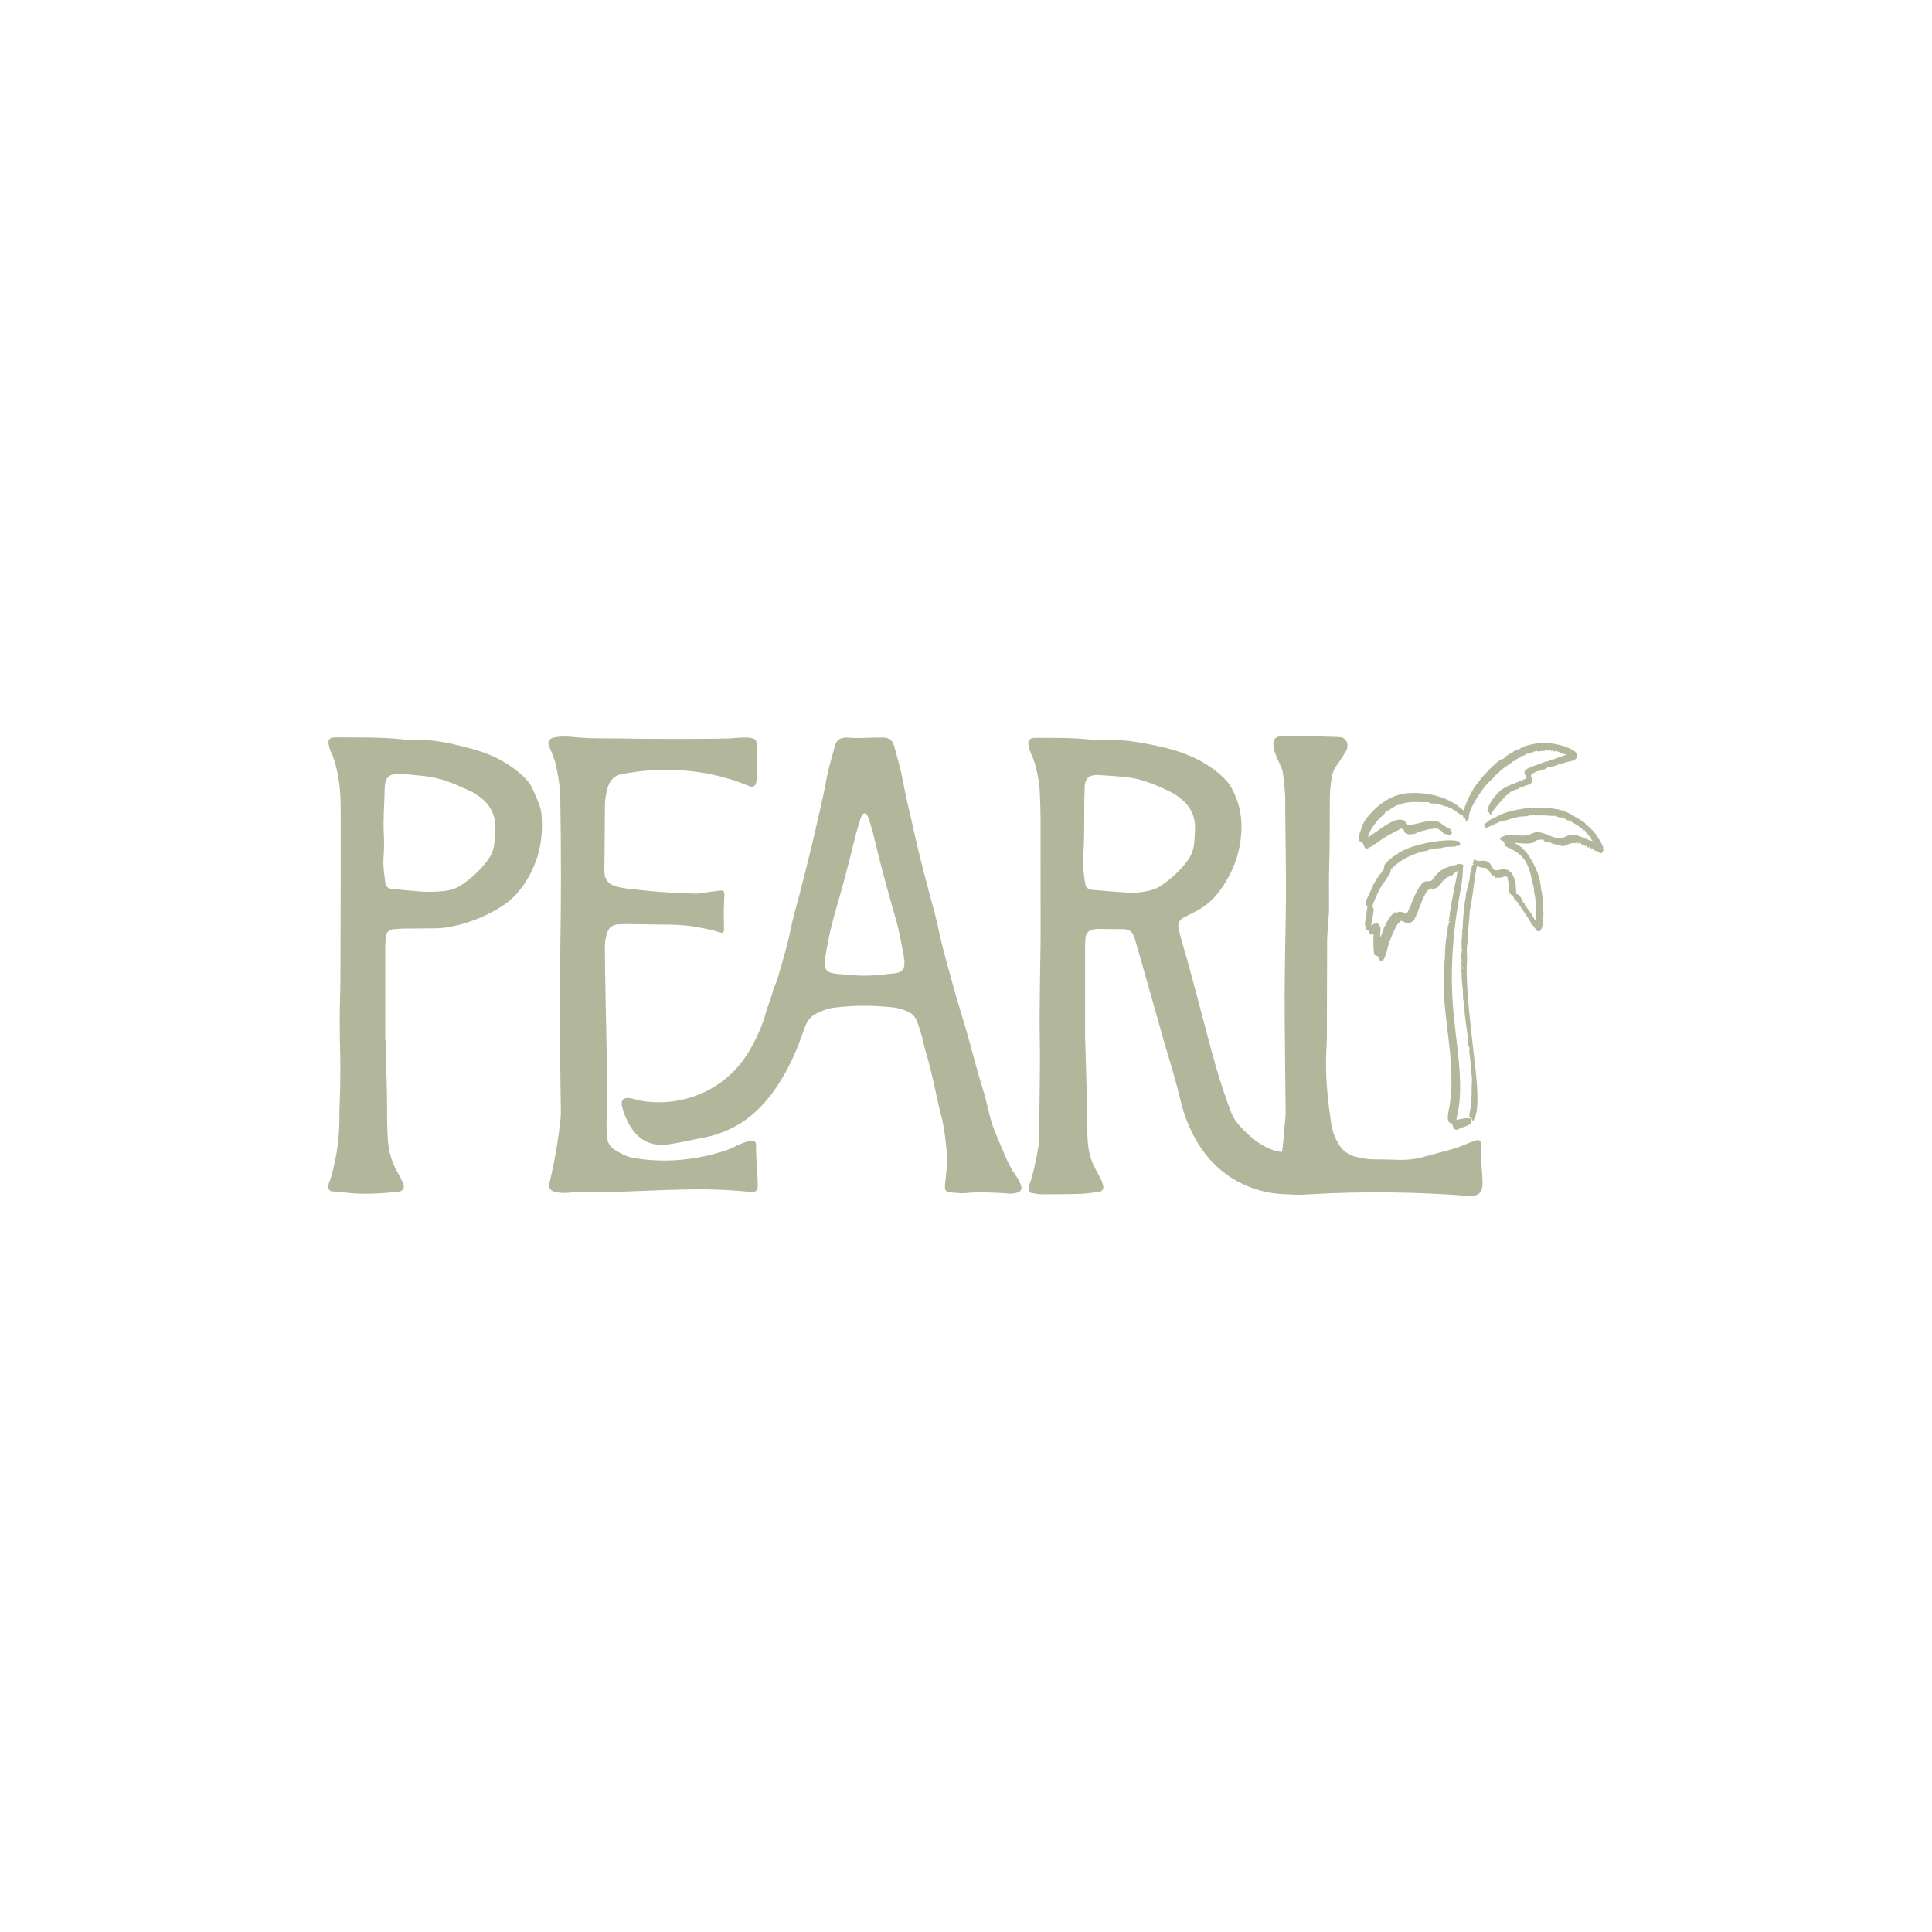 <svg viewBox="0 0 108 108" height="1080" width="1080" xmlns="http://www.w3.org/2000/svg" data-name="Layer 1" id="a">
  <path fill="#b2b69b" d="M30.166,45.038c.129.386.132.795.128,1.199-.011,1.174-.36,2.252-1.013,3.216-.331.488-.748.911-1.263,1.233-.898.562-1.862.942-2.901,1.133-.232.043-.471.068-.707.073-.594.013-1.188.007-1.782.015-.213.003-.427.012-.639.037-.249.029-.392.177-.422.41-.009.071-.013.142-.016.213-.006.118-.015.237-.015.356,0,1.735,0,3.47,0,5.204h.018c.027,1.021.056,2.042.078,3.063.01.451-.001.903.006,1.354.007.38.019.76.041,1.14.038.649.206,1.262.533,1.83.118.205.228.416.324.632.106.237-.01.446-.251.471-1.017.11-2.035.172-3.056.039-.235-.031-.472-.039-.708-.061-.067-.006-.172-.142-.166-.21.008-.094.004-.196.041-.278.147-.328.213-.676.292-1.024.201-.886.29-1.779.285-2.685-.003-.522.035-1.045.042-1.567.009-.617.021-1.236.004-1.853-.034-1.212-.04-2.423.002-3.634.004-.119.007-.238.007-.357.006-1.853.013-3.707.017-5.56.002-1.331.001-2.661,0-3.992-.001-.594-.008-1.188-.103-1.777-.091-.564-.197-1.121-.449-1.642-.071-.146-.102-.314-.132-.476-.029-.149.086-.293.224-.307.071-.007.142-.016.213-.016,1.235.011,2.471-.018,3.702.113.235.025.475.03.712.02.334-.013.664.016.995.054.781.09,1.544.285,2.296.492,1.041.286,1.984.782,2.778,1.537.192.183.361.38.469.621.146.324.301.648.414.984h0ZM26.81,44.538c-.152-.112-.311-.222-.482-.3-.431-.198-.863-.396-1.308-.557-.468-.17-.956-.274-1.456-.313-.283-.022-.566-.064-.849-.081-.235-.013-.474-.019-.708.003-.233.022-.386.176-.452.399-.033.112-.051.234-.052.351-.008.876-.097,1.75-.046,2.628.025.424.011.853-.018,1.278-.032.479.039.946.103,1.415.026.186.146.306.327.324.542.057,1.086.103,1.629.153.452.031.902.021,1.351-.032.309-.037.606-.117.871-.286.606-.387,1.126-.868,1.554-1.446.216-.291.337-.623.365-.987.016-.213.03-.426.047-.639.06-.798-.234-1.436-.876-1.91Z"></path>
  <path fill="#b2b69b" d="M42.264,64.065c-.004.754.093,1.505.093,2.257.013.185-.119.318-.301.314-.071-.002-.142-.006-.212-.013-3.176-.344-6.324.082-9.5.018-.212-.004-.425.029-.638.04-.262.013-.521.004-.773-.078-.142-.046-.273-.245-.245-.393.017-.092.05-.182.071-.273.262-1.107.449-2.227.572-3.357.041-.374.013-.757.011-1.135-.005-.615-.016-1.231-.023-1.846-.013-1.16-.034-2.321-.034-3.48,0-.971.018-1.942.035-2.912.049-2.865.051-5.73,0-8.595-.012-.667-.125-1.318-.274-1.965-.042-.183-.122-.358-.189-.535-.059-.154-.13-.304-.184-.461-.069-.198.044-.372.263-.418.351-.075.708-.076,1.06-.038,1.015.111,2.072.068,3.094.09,1.287.027,2.574.018,3.862.018.585,0,1.209-.014,1.809-.023.253-.004,1.457-.195,1.514.171.015.093.032.187.036.281.021.458.034.917.01,1.374-.017.311.052,1.046-.443.837-2.242-.948-4.765-1.13-7.148-.664-.303.059-.511.227-.654.493-.149.277-.189.583-.238.887-.019.116-.02.236-.021.354-.011,1.207-.021,2.415-.031,3.623,0,.047,0,.095.002.142.018.361.208.628.556.742.201.065.411.117.621.141.658.077,1.317.15,1.977.201.613.047,1.229.061,1.844.091.359.018.705-.078,1.057-.116.64-.069.685-.205.635.559-.035.542-.006,1.088-.006,1.632,0,.061-.09.131-.145.115-.022-.007-.047-.005-.069-.013-.47-.17-.959-.243-1.449-.331-.542-.096-1.08-.107-1.623-.114-.639-.008-1.278-.02-1.918-.026-.236-.002-.474-.001-.71.014-.329.022-.531.186-.622.489-.068.227-.124.456-.123.697.001.993.019,1.987.04,2.981.04,1.941.094,3.883.069,5.82-.006.45-.015.9-.016,1.349,0,.189.009.379.027.568.028.302.179.54.432.7.321.202.66.383,1.037.449,1.172.207,2.376.196,3.548-.008.586-.102,1.163-.252,1.725-.444.264-.09,1.295-.692,1.53-.446.058.061.061.154.06.238h0Z"></path>
  <path fill="#b2b69b" d="M57.099,66.355c-.053-.239-.176-.442-.313-.638-.261-.373-.465-.776-.637-1.197-.136-.331-.276-.66-.419-.988-.182-.416-.327-.843-.433-1.285-.105-.44-.205-.883-.34-1.314-.431-1.364-.749-2.759-1.177-4.123-.342-1.091-.63-2.198-.937-3.299-.102-.367-.191-.737-.279-1.108-.104-.44-.187-.886-.305-1.323-.421-1.564-.845-3.128-1.192-4.711-.194-.884-.423-1.762-.583-2.652-.122-.684-.316-1.344-.498-2.01-.092-.335-.275-.467-.623-.482-.071-.003-.142.007-.214.005-.596-.01-1.19.065-1.786,0-.092-.01-.189.015-.283.031-.152.026-.258.118-.332.248-.035.061-.063.129-.08.198-.147.601-.355,1.185-.459,1.799-.104.61-.246,1.214-.38,1.818-.35,1.581-.741,3.153-1.149,4.722-.161.622-.348,1.24-.474,1.87-.181.907-.451,1.793-.709,2.681-.071.245-.164.472-.264.695-.027.107-.055.213-.083.319-.075.279-.194.542-.286.814-.188.772-.576,1.651-.985,2.338-.45.755-1.068,1.411-1.802,1.895-.846.557-1.84.882-2.849.947-.482.031-.984.01-1.459-.083-.256-.05-.835-.318-.996.025-.075.161.057.527.118.694.426,1.168,1.181,1.91,2.466,1.73.654-.091,1.306-.251,1.955-.373,2.167-.409,3.563-1.766,4.62-3.688.427-.777.755-1.603,1.042-2.44.09-.261.224-.507.446-.678.233-.18.577-.304.807-.377.084-.027.171-.049.262-.067.094-.018.189-.025.284-.036,1.046-.124,2.093-.112,3.14,0,.265.028.514.103.758.198.281.108.489.3.593.584.098.268.185.54.263.815.077.275.125.559.208.832.23.753.404,1.519.57,2.288.091.419.175.841.287,1.253.202.741.277,1.5.346,2.258.028.305-.012.618-.033.926-.016.237-.054.474-.074.711-.032.4.016.459.409.489.261.02.527.053.785.026.572-.059,1.142-.035,1.713-.013.214.008.428.03.642.043.192.012.38-.009.562-.08.107-.042.181-.178.157-.287ZM50.554,53.943c-.011.206-.139.361-.332.418-.046.013-.091.031-.138.037-.733.089-1.466.177-2.206.128-.332-.025-.665-.048-.997-.078-.141-.013-.284-.033-.422-.067-.2-.049-.334-.207-.341-.408-.006-.166-.004-.334.022-.497.127-.799.288-1.592.516-2.37.416-1.416.788-2.843,1.139-4.277.091-.369.206-.733.315-1.097.02-.067.056-.132.096-.188.026-.036.072-.072.113-.076.037-.004.091.023.116.054.045.054.086.117.107.183.1.318.208.634.284.958.364,1.553.781,3.092,1.226,4.623.22.755.349,1.53.493,2.302.021.115.016.237.009.355h0Z"></path>
  <path fill="#b2b69b" d="M82.875,66.063c-.019-.686-.134-1.369-.061-2.058.004-.023-.001-.048-.002-.071-.004-.111-.146-.231-.246-.201-.135.042-.269.088-.402.139-.288.11-.568.244-.863.331-.591.174-1.191.315-1.783.483-.417.118-.841.16-1.272.152-.48-.009-.96-.031-1.44-.028-.343.002-.674-.063-1.005-.141-.388-.092-.732-.325-.941-.664-.223-.362-.377-.745-.441-1.167-.217-1.432-.358-2.869-.267-4.32.012-.189.019-.379.019-.568.006-1.778.007-3.556.016-5.334.001-.307.031-.615.05-.922.019-.308.058-.614.059-.922.001-.782-.016-1.563.007-2.346.037-1.256.03-2.513.035-3.769.001-.405.041-.804.106-1.203.043-.263.14-.494.304-.709.186-.244.344-.509.503-.772.075-.124.084-.27.061-.414-.024-.152-.181-.32-.325-.342-.07-.011-.141-.015-.212-.018-.496-.014-.994-.033-1.492-.045-.593-.013-1.187-.015-1.776.019-.19.011-.338.198-.328.399.007.141.017.287.062.418.085.246.191.484.299.721.079.173.163.342.181.536.047.495.127.986.125,1.487-.004.948.018,1.896.026,2.844.007.925.022,1.849.012,2.774-.018,1.731-.067,3.46-.071,5.191-.004,1.873.03,3.745.043,5.618.004.521.038,1.048-.024,1.563-.049.405-.076,1.028-.136,1.434,0,.005-.027.238-.032.238-.923-.072-1.829-.843-2.427-1.53l-.003-.003c-.171-.197-.308-.421-.404-.663-.298-.754-.645-1.816-.853-2.552-.679-2.398-1.159-4.454-1.859-6.845-.087-.296-.168-.594-.235-.895-.059-.264.036-.475.264-.602.228-.127.466-.236.696-.358.51-.271.949-.626,1.297-1.092.806-1.078,1.25-2.27,1.26-3.633.006-.763-.178-1.452-.522-2.115-.121-.235-.276-.438-.468-.622-.883-.844-1.948-1.339-3.113-1.645-.367-.096-.739-.176-1.112-.246-.629-.118-1.257-.228-1.905-.217-.569.01-1.141-.015-1.708-.068-.901-.084-1.803-.054-2.705-.063-.047,0-.095.008-.142.012-.141.014-.244.148-.241.299.003.17.052.324.117.48.101.24.209.481.275.732.133.505.228,1.02.25,1.544.021.498.041.997.042,1.495.004,2.162.002,4.323.002,6.485,0,.119,0,.238-.001.356-.019,1.353-.046,2.707-.054,4.06-.006.926.025,1.852.019,2.779-.009,1.41-.034,2.82-.057,4.23-.003.181-.021.362-.055.54-.123.652-.247,1.305-.464,1.935-.031.09-.035.191-.047.287-.012.1.057.194.156.21.187.029.375.071.562.071.736.001,1.473,0,2.208-.025.354-.012.707-.078,1.059-.126.103-.014.206-.167.181-.271-.032-.137-.066-.277-.125-.403-.101-.214-.224-.418-.336-.628-.25-.469-.375-.973-.409-1.5-.021-.332-.036-.664-.042-.997-.01-.57-.004-1.14-.017-1.709-.023-.973-.055-1.946-.089-3.084,0-1.593,0-3.351,0-5.109,0-.166.009-.333.023-.498.019-.224.177-.401.395-.448.092-.02.188-.035.282-.035.475,0,.95.006,1.425.01.047,0,.095.003.142.011.2.035.359.142.435.328.08.197.137.404.195.609.436,1.529.877,3.056,1.301,4.588.374,1.349.815,2.679,1.138,4.043.357,1.512,1.153,3.072,2.46,4.058.993.749,2.229,1.169,3.472,1.186.089.001.178.006.267.013.493.037,1.027-.013,1.231-.024,2.844-.155,5.698-.124,8.538.093.19.015.388.029.567-.038.324-.121.35-.444.342-.743ZM63.733,49.877c-.21.028-.423.038-.635.025-.687-.043-1.374-.101-2.06-.16-.211-.018-.346-.146-.379-.36-.078-.515-.146-1.028-.105-1.556.038-.495.05-.992.054-1.489.006-.805-.009-1.611.031-2.413.003-.07.018-.142.039-.209.061-.195.186-.328.394-.364.093-.016.189-.037.282-.03.567.039,1.136.066,1.699.134.859.104,1.64.453,2.409.827.169.082.328.192.478.306.587.445.893,1.031.863,1.777-.01.237-.023.474-.042.71-.03.386-.151.741-.386,1.053-.417.555-.923,1.015-1.499,1.401h0c-.347.233-.747.296-1.145.349Z"></path>
  <g>
    <path fill="#b2b69b" d="M81.412,62.599c.053-.351.15-.703.179-1.062.14-1.761-.259-3.655-.381-5.413-.113-1.617-.033-3.217.179-4.816.098-.74.267-1.478.354-2.214.029-.25.026-.506.055-.755-.098-.032-.228-.063-.331-.042-.027.006-.034.04-.038.041-.285.073-.616.135-.881.326-.211.152-.363.37-.527.569-.257.072-.356-.043-.551.184-.403.472-.534,1.15-.845,1.674-.028.019-.126-.069-.175-.087-.049-.018-.235-.043-.28-.036-.011.002-.014.034-.047.039-.057.009-.09-.023-.158.004-.178.073-.464.535-.521.717-.061.071-.1.192-.132.281-.029.08-.052.153-.076.215-.02.051-.032.106-.042.16-.023.003-.033-.078-.035-.094-.016-.125.033-.295.006-.427-.024-.115-.114-.259-.243-.253-.006,0-.015.053-.102.019l-.172.108c.012-.212.084-.428.111-.635.008-.064.029-.213.026-.27-.004-.072-.063-.117-.062-.166.003-.164.366-.911.469-1.086.145-.247.453-.589.537-.835.018-.052.002-.152.043-.197.017-.019.052-.003.065-.012.021-.014.024-.056.051-.079.529-.463,1.074-.713,1.737-.88.045-.011.098.008.139-.007.056-.021.041-.062.181-.082.188-.027.245.011.384-.071.012-.007.177.02.277-.022.179-.075.554-.043.788-.082.015-.003.01-.031.025-.033.054-.008.195.039.2-.086.01-.21-.339-.213-.484-.218-.826-.025-2.222.257-2.925.685-.048.029-.194.159-.206.163-.01.004-.036-.023-.038-.021l-.007.068s-.027-.023-.038-.02c-.01.003-.145.116-.168.134-.114.093-.226.198-.316.309-.114.141-.035.094-.07.229-.053.204-.229.317-.324.503-.003.006,0,.016-.002.022-.058-.019-.048.025-.067.056-.053.085-.093.182-.169.25-.024.054.047.016.039.06-.115-.039-.07.095-.087.123-.104.174-.117.212-.194.394-.065.153-.177.321-.21.49-.01.05-.016.117-.002.165.013.044.056.041.07.058.006.008.016.018.02.025l-.148.994c.06.113,0,.263.125.331.022.012.044-.005.046-.004.027.017.089.114.099.147.004.014-.016.052-.004.065.022.023.096-.021.037.052l.187-.049c-.005.205-.018.416-.01.62.005.125.011.364.039.479.035.144.099.089.206.152.049.08.09.161.087.259.076.026.023-.041.027-.043.062-.02.048.072.072.075.01.001.12-.082.137-.108.143-.21.209-.637.292-.884.095-.286.343-.887.511-1.122.051-.071.076-.026.123-.14.15-.055.278.115.409.132.01.001.012-.035.017-.037.012-.004.04.023.084.014.086-.017.248-.132.295-.203.01-.014,0-.042.006-.051.238-.405.342-.942.6-1.379.083-.14.118-.212.265-.283.019-.009.044.004.053,0,.003-.001.016-.061.03-.034.004.007-.014.045.008.048.025.004.071-.022.078-.015.009.009-.021.05.019.045,0-.018.002-.036.021-.042.253-.077.174-.056.354-.265.023-.026.094-.056.106-.081.016-.033.002-.076.005-.08.003-.004.056-.019.08-.04.053-.045.158-.167.2-.188.046-.023.075.013.078.01.007-.006.004-.062.031-.078.021-.013.055.02.064.016.009-.004.015-.04.032-.049.022-.012.052.014.069.008.014-.005.112-.142.2-.196.228-.137.097-.015.078.112-.048.323-.128.658-.193.991-.001.007,0,.015-.002.022-.081.413-.164.836-.22,1.261-.006.042.01.138.005.158-.004.016-.044.008-.045.019-.003.031.028.11.026.143,0,.009-.16.087.041.06.008.008-.179.17-.064.175l-.002.022c-.094-.009-.042.196-.095.263.015.001.03.005.045.005-.117.342-.139.862-.173,1.233-.004.048.013.094.011.115-.018.207-.033.412-.046.614,0-.002.001-.004.002-.006,0,.003-.002.006-.002.01,0-.001,0-.003,0-.004-.003.008-.003.016-.002.025,0-.006,0-.012.001-.018,0,.007,0,.014,0,.021,0-.001,0-.002,0-.003-.042.681-.051,1.347.008,2.052.132,1.565.438,3.13.387,4.711-.009.277-.038.632-.071.902-.002.015-.003.03-.005.045-.026.208-.091.413-.11.625-.017.188-.052.47.199.498.085.119.055.132.102.236.051.112.147.141.26.114.015-.003.016-.031.031-.037.182-.074.38-.146.575-.214-.046-.067.048-.048.093-.087.075-.065.065-.2,0-.266-.106-.108-.639.042-.79.054ZM81.335,49.591c-.004.01-.009.019-.013.029,0-.012.005-.022.013-.029Z"></path>
    <path fill="#b2b69b" d="M89.58,47.416c-.009-.04.052-.005.048-.029-.058-.158-.138-.305-.226-.449-.075-.123-.293-.453-.406-.553-.015-.013-.04-.012-.059-.013.06-.045-.108-.134-.152-.174-.031-.029-.052-.069-.081-.1-.047.106-.037-.023-.067-.054-.12-.126-.449-.299-.602-.392-.318-.194-.473-.287-.838-.381-.045-.012-.035-.079-.068.004-.048-.067-.127-.039-.188-.051-.833-.172-1.974-.06-2.796.208-.261.085-.471.215-.693.326-.065.033-.107.036-.192.094-.067.046-.101.08-.149.121-.032.027-.188.134-.175.162.001.002.03,0,.042.022.017.031.042.116.069.126.036.013.065-.032.081-.036.135-.031.228-.094.36-.154.057-.026.087.025.05-.076.114.059.228-.063.311-.087.028-.008.063.015.083.003.162-.093.257-.061.417-.12.093-.034.044-.028.166-.051.138-.026.3-.087.437-.109.174-.029.451.011.602-.108.032.101.081.011.088.012.096.012.155.024.261.024.11,0,.243.005.361-.002.038-.002.08.016.076-.044.008,0,.015.002.023.002-.02.065.031.05.074.054.164.013.395.026.556.012.008,0,.017.004.023.002-.016.043.036.05.063.06.045.016.18.071.202.013.021.01.041.041.063.052.038.019.082.013.111.027.07.033.141.116.24.1.008-.001.016.004.023.002.046.093.068.046.123.073.049.024.2.128.284.174.09.049.258.178.338.248.011.009.041-.005.044-.001.009.015-.01.056-.005.065.003.006.072-.017.098.007.02.018.009.055.021.07.079.103.201.213.296.306.009.052.04.117.067.161.016.026.041.026.046.043-.003.004-.007.006-.011.009-.047-.014-.096-.022-.142-.035-.083-.024-.167-.04-.227-.114-.028.01.001.056-.038.041.018-.047-.081-.073-.128-.091-.107-.042-.143-.038-.245-.091-.107-.055-.445-.055-.566-.023-.106.028-.226.114-.338.141-.511.126-.96-.404-1.526-.306-.137.024-.243.101-.362.138-.409.125-.983-.126-1.465.099-.322.15.026.208.085.281.007.009.027.084.039.113.004.01-.007.041.005.067.051.113.247.153.351.21.146.081.284.178.43.259.156.165.261.234.386.449.284.493.336.996.472,1.509.021.079-.004.078-.008.141-.002.035.073.307.083.397.039.355-.004.73.061,1.074.003.013-.046.003-.05.019-.007.028.018.067.014.095-.004.033-.027.047-.027.05-.036-.019-.049-.047-.064-.082-.1-.226-.28-.432-.422-.637-.01-.014.001-.049-.005-.056-.015-.017-.072-.002-.085-.014-.013-.013.008-.088.001-.107-.005-.013-.09-.085-.103-.107-.044-.073-.11-.237-.164-.318-.029-.043-.086-.102-.133-.124-.035-.016-.077-.003-.079-.006-.017-.02-.032-.452-.043-.532-.032-.232-.119-.553-.287-.724-.005-.005-.03.012-.036.007-.014-.011-.007-.048-.064-.081-.091-.053-.253-.065-.358-.059-.205.012-.3.113-.507.004-.024-.013-.021-.08-.042-.113-.029-.045-.081-.133-.105-.165-.031-.042-.118-.14-.16-.158-.227-.096-.397-.014-.582-.046-.037-.006-.115-.073-.183-.061-.047.038-.013.105-.014.111-.011.035-.06.066-.059.117,0,.008.043.018.051.037,0,.005,0,.01-.001.014-.002.004-.005.008-.009.012-.009.008-.03-.035-.044-.016-.028.04-.08.228-.095.288-.039.151-.066.327-.075.478-.004.066-.099.409-.125.544-.018.096-.099.34-.09.419.003.028.046.009.044.031-.002.022-.032,0-.041.011-.014.018-.066.383-.076.453-.056.397-.077.795-.103,1.175-.005.071.004.122.001.169-.005.098-.097.229.025.287-.091.026-.071.138-.045.211-.018.008-.023.006-.027.031-.003.015-.019.215-.018.227.011.08.018.215.007.33,0,.002-.04.022-.024.039.01.011.038.004.042.008.019.017-.052.398-.047.501.003.055.068.197.032.242-.005.007-.043,0-.041.012.009.045.037.14.038.186,0,.031-.058.182.025.113.012-.01.007-.039.048-.048-.003.011-.022.179-.058.116-.005-.008.005-.073-.042-.035-.012.01.031.262.033.312.003.091-.01.187-.004.281.013.213.052.44.067.666,0,.007-.003.015-.002.022.008.111-.008.447.035.534.011.021.042.018.044.02,0,0,0,0,0,0,.007.016-.051.033-.053.073-.001.017.041.01.04.026-.008.097-.004.163.021.265-.006-.025-.001-.048.008-.071-.002.023-.004.047-.008.071.001.006.017.015.02.025-.074.019-.029.04-.026.071.049.559.137,1.088.206,1.647.018.143.005.303.039.443.013.052.046.049.048.052,0,0,0,.002,0,.002.003.023-.021.215-.009.304.009.069.021.151.031.244.017.167.039.334.056.501-.018.246.072.562.056.779-.034.46.006,1.011-.068,1.528-.006.043-.03.084-.037.132-.014.1-.049.316-.042.404.001.02.058.02.091.034.006.004.012.009.019.013.086.199.1.206.194-.002.326-.723.037-2.716-.054-3.559-.162-1.509-.37-3.095-.402-4.642-.006-.278.049-.673.021-.928-.011-.1-.014-.291-.006-.432.006-.1.05-.267.043-.36-.002-.022-.041-.003-.039-.026.002-.023.044.004.045-.016.001-.011-.017-.042-.014-.071.044-.455.069-.904.118-1.353.006-.058.059-.064-.013-.091.166-.698.227-1.476.344-2.189.024-.146.063-.293.088-.438.028-.016.236.193.276.074-.01.054.15.071.157.016.023.008.253.212.276.24.016.019.01.057.029.079.078.094.144.213.29.197-.078.128.058.062.113.063.108.004.145.011.262-.02.075-.02.136-.083.238-.034.102.05.059.087.075.161.017.076.037.147.044.224.022.225-.056.585.227.66.031.05.088.203.097.211.018.016.055.005.062.011l-.027.042c.07.019.09.089.146.129.017.013.016.015.043.027-.012.061.015.111.078.122,0,.008-.031.029-.025.04.003.005.036.013.049.032.191.291.383.55.562.853.077.13.016.15.179.246.029.017.047.036.088.032l-.048.029c.016.048.064.079.087.111.01.014-.007.051.016.071.027.023.159.069.19.054.078-.038.149-.223.166-.306.088-.428.06-1.024.016-1.47-.009-.096-.049-.458-.074-.516-.02-.046-.098-.039-.002-.061-.041-.165-.048-.339-.085-.504-.112-.5-.495-1.316-.871-1.683-.039-.038-.086-.085-.13-.053l.004-.086-.358-.236c-.034-.027.004-.03.004-.033.082.008.177.022.257.028.201.013.505.038.696-.033.083-.031.123-.094.197-.125.141-.058.257-.046.414-.048-.016.059.066.038.013.092.036-.013.126.038.131.034.011-.008-.009-.053.028-.04-.024.046.077.079.095.075.009-.002.012-.017.016-.028.011-.002.022-.002.032-.002.057.02.13.074.177.093.067.027.174.004.19.097l.015-.044c.133-.023.07.003.109.047.013.015.022-.011.024-.011.061.014.276.058.322.055.017-.001.014-.042.032-.041.106.003.016-.001.096-.031.118-.044.28-.104.406-.112.085-.006.114.072.143-.063.065.019.007.076.013.092.002.005.088-.011.112.012.003-.11.014-.044.095-.035l-.027.042c.051-.009.087-.011.135.014l-.049.04c.078-.007.214-.013.218.091l.022.002c.004-.088.041-.018.048-.018.012.117.079.065.153.061.022,0,.046.008.068.007l-.038.041c.08.049.173-.032.139.083l.061-.039c.036.018.005.063.008.066.025.023.183.062.228.083.044.02.15.12.218.095.039-.015.027-.039.038-.056.027-.039.056-.036.034-.11l.042.027c.011-.066.027-.129-.053-.142ZM81.714,52.876s0,0,0,0h0s0,0,0,0ZM82.088,58.109s0,.004,0,.006c-.003-.002-.004-.004-.007-.006h.007ZM82.208,59.315s0,.001,0,.002c0,0,0,0-.001,0,0,0,0,0,.001-.001ZM84.449,49.974s0,.001.001.002c0,0-.001,0-.002,0,0,0,0,0,0-.002ZM85.502,47.128s.008-.001.011-.002c-.003.001-.006.003-.009.004-.001,0-.002-.002-.002-.002ZM85.735,47.056s.007-.005.01-.008c.001.005.002.011.004.017-.005-.004-.01-.006-.014-.008Z"></path>
    <path fill="#b2b69b" d="M76.654,47.282c.076.058.097-.034.156-.075.037-.026.157-.034.113-.102.1.036.086-.025.13-.055.35-.248.77-.49,1.144-.661.017-.008.04-.063.099-.069.038-.004.093.033.118.008.079.049.096.216.155.252.02.013.048-.001.068.009.032.016.053.052.078.061.014.005.029-.016.031-.015.007.002.015.001.023.002.097.012.08,0,.16-.006.007,0,.015.003.023.002.197-.023.179-.051.354-.123.153-.063.417-.093.592-.167.026-.011.02-.041.022-.042.015-.007.03.04.052.044.006,0,.115-.009.122-.01.005-.001.019-.062.076-.03.065,0,.139.023.202.021.008,0,.017.004.023.002.026.038.069.055.106.079.061.041.085.055.151.084-.002.087.063.125.143.141.032.006.154-.057.088.042.045.025.296,0,.255-.063-.006-.009-.05.007-.041-.025.002,0,.004-.001.006-.002.078.018.066-.011.071-.085-.003-.007-.044.019-.047.018-.043-.018-.009-.109-.011-.115-.017-.059-.099-.08-.148-.106-.099-.052-.146-.07-.247-.141-.154-.109-.227-.207-.433-.244-.473-.086-1.054.147-1.521.227-.13-.001-.173-.226-.277-.271-.171-.073-.397-.05-.564.019-.371.153-.744.435-1.061.659-.127.089-.257.174-.383.264.002-.04.006-.079.017-.118.091-.307.382-.678.591-.922.054-.063.171-.148.193-.178.006-.008-.014-.039-.012-.041.005-.004.055.006.095-.024.051-.039.069-.142.086-.159.003-.003.029.016.041.009.017-.01.019-.039.046-.049.213-.081.33-.209.515-.297.07-.034.208-.044.259-.101.049.065.08-.009.092-.013.368-.113.828-.087,1.214-.071.06.002.245-.008.258-.005.015.004.007.044.024.05.104.033.321.017.457.047.095.021.158.074.265.073.007,0,.015.003.023.002.044.08.097.038.145.04.009,0-.017.06.143.035.007-.001.015.004.023.002-.035.038.113.097.137.103.025.006.052-.015.059-.014.041.124.169.066.187.178.03.018.025-.068.049-.04.006.007.05.107.061.113.012.006.042-.013.062.002.078.058.14.164.259.152.028.056.042.125.049.187l.038-.041c.096.053.076.182.083.191.052.066.08-.064.099-.095.021-.035.076-.055.077-.061.009-.045-.017-.125-.003-.202.082-.439.597-1.221.882-1.578.119-.149.271-.313.394-.408.043-.033.19-.222.239-.269.021-.02.102-.064.107-.071.006-.008-.015-.038-.012-.041.006-.006.058-.001.077-.014.022-.014.02-.054.046-.076.22-.188.441-.327.675-.489.027-.019.045-.065.064-.074.019-.009.055.023.065.018.01-.005.03-.085.034-.087.005-.003.05.036.065.029.004-.002-.014-.036-.006-.046.023-.031.082-.02.101-.041.011-.012.005-.046.015-.054.025-.022.1-.001.132.008l-.018-.047.069-.004-.042-.038c.106.005.135-.079.254-.042l-.04-.049c.087.023.103.005.122-.079.008-.006.028.021.042.027.081.035.072-.049.106-.05.024,0,.044.026.101.015.049-.01.077-.065.082-.066.03-.01.081.065.092-.063.014-.013.069.11.067.007l.018.047.052-.063c.006.003.015,0,.023.002.004.001.007.038.029.042.013.002.248-.023.261-.027.023-.007.031-.025.032-.047.001,0,.003-.001.005-.002.029-.001.003.045.025.049.037.007.151-.043.189-.042.047,0,.097.039.149.031.012-.002.016-.02.02-.033.008,0,.015,0,.023,0,.015.013.032.033.056.041.037.011.047-.014.052-.015.033-.003.072-.03.115-.011l-.072.038c.067.054.22-.029.229-.021.002.002-.01.036.012.046.023.01.061,0,.074.008.096.05.148.084.261.118.054.017.12,0,.154.05-.006.044-.548.163-.61.243-.116-.009-.224.079-.355.078l.018.047c-.038-.005-.076-.01-.114-.001-.165.038-.347.123-.502.177-.176.061-.325.106-.49.187-.14.069-.299.138-.253.339.013.058.059.061.068.078.002.004.008.028.022.059.048.109-.048.137-.131.175-.84.386-1.191.321-1.78,1.157-.107.152-.237.368-.217.557l-.044-.016c-.024.126.055.096.118.172-.001.023.044.081.034.117.096-.024.101-.14.136-.195.095-.147.667-.832.805-.93.018-.013.055.005.062.001.002-.001-.019-.036-.014-.043.007-.008.057-.016.081-.039.031-.03.031-.071.044-.084.006-.006.124-.016.159-.033.066-.033.079-.08.105-.096.015-.009.227-.009.255-.094.113-.03.222-.089.327-.123.239-.076.451-.105.387-.422-.004-.018-.032-.021-.036-.04-.054-.224.004-.158.162-.27.142-.1.111-.051.273-.095.104-.028.097-.061.228-.074.124-.013.252-.144.318-.163.059-.017.186.063.224-.072.029.078.07.032.135.014.054-.015.158-.029.144-.076.125.027.258-.035.374-.098.061-.01.188-.036.251-.058.086-.031.048-.01.121-.026.423-.093.406-.443.066-.627-.554-.301-1.29-.425-1.924-.368-.115.01-.738.128-.783.189-.004.005.021.04.015.044-.123-.054-.187.05-.285.095-.099.045-.239.069-.33.137-.039.029-.052.081-.056.083-.005.003-.032-.022-.05-.021-.029.002-.033.032-.04.036-.234.122-.249.141-.422.317-.003.003-.037-.021-.087.005-.3.153-.932.822-1.161,1.096-.001.012-.003.021-.005.03-.003-.005-.003-.014.005-.03-.03.036-.04.067-.054.085-.082.103-.157.179-.235.294-.271.396-.459.795-.628,1.244l.043.014c.006.038-.033.009-.044.028-.009.017-.004.091.004.121-.002.002-.004.003-.006.005-.046.001-.068-.033-.1-.056-.059-.041-.102-.1-.171-.109l.027-.042c-.098.018-.114-.063-.144-.084-.772-.548-1.804-.758-2.761-.689-.537.039-.98.23-1.419.529-.444.302-1.073.953-1.188,1.423-.041.167-.103.209-.121.43-.009.109-.064.167.012.288.049.077.077.054.118.08.183.114.092.301.255.341.132.033.19-.12.311-.101l-.018-.047ZM85.532,42.077s.002,0,.004,0c0,.004,0,.006.002.01l-.006-.01ZM76,47.009c0-.006.002-.01.003-.015.003.004.006.009.011.014-.005,0-.009,0-.014.001Z"></path>
  </g>
</svg>